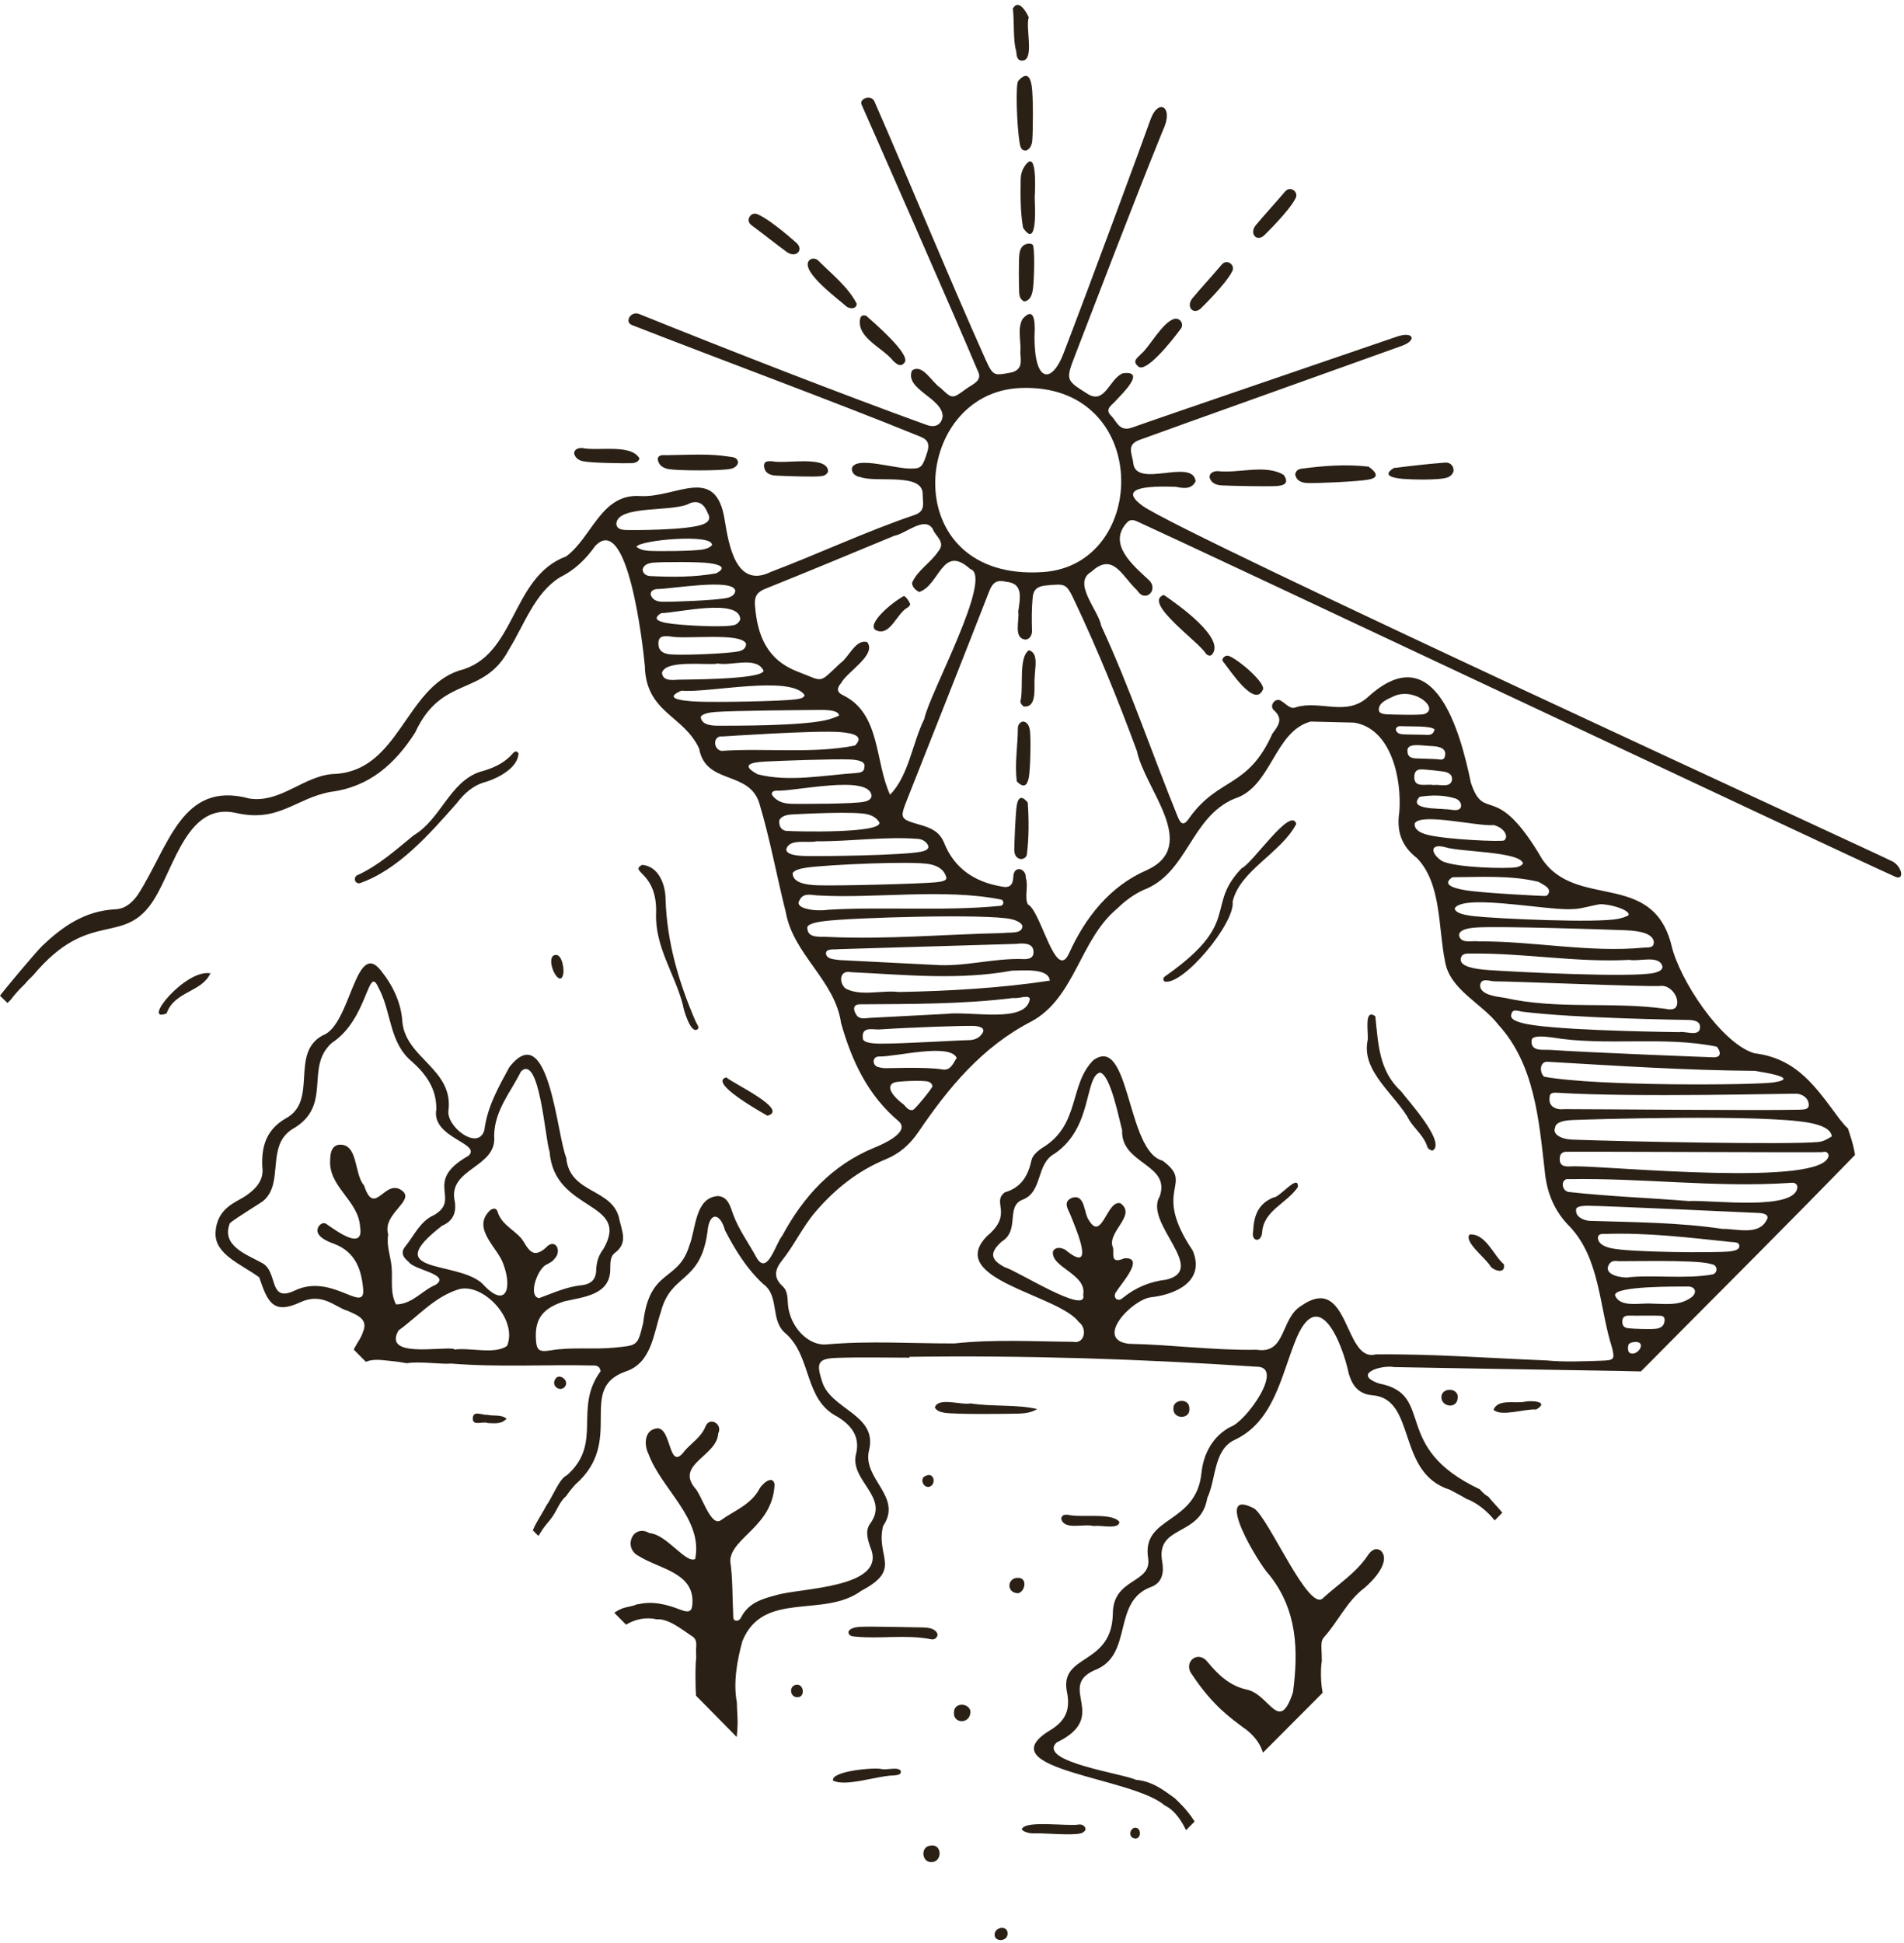 <?xml version="1.0" encoding="UTF-8" standalone="no"?><svg xmlns="http://www.w3.org/2000/svg" xmlns:xlink="http://www.w3.org/1999/xlink" fill="#2a2015" height="474.5" preserveAspectRatio="xMidYMid meet" version="1" viewBox="0.0 -1.2 465.1 474.5" width="465.1" zoomAndPan="magnify"><g id="change1_1"><path d="M248.23,11.27c-0.78-2.55-0.43-6.81-0.8-10.38c1.15-2.12,2.84-0.09,3.87,2.13c-0.85,2.46,1.4,10.22-1.4,10.56 C248.37,13.78,248.35,12.35,248.23,11.27z M334.09,378.76c-2.85,4.26-7.18,6.96-10.86,10.34c-3.46,3.85-13.26-19.45-16.88-21.85 c-10.41-5.45,1.38,13.97,3.75,16.28c6.82,8.58,7.08,18.42,5.75,28.6c-3.35,10.24-5.6,0.82-11.07-0.59 c-4.31-0.86-7.21-3.66-9.83-6.84c-2.4-2.97-6.03,0.15-3.79,3.08c5.27,7.98,9.96,10.98,12.45,12.91c1.94,1.3,3.6,3.08,4.51,5.14 c0.15,0.35,0.28,0.7,0.4,1.06c4.85-4.87,9.71-9.74,14.56-14.61c-0.36-1.91-0.44-3.89-0.39-5.65c0.02-0.77,0.09-1.51,0.21-2.24 c-0.04-0.23-0.06-0.47-0.02-0.76c-0.03-0.31-0.03-0.62-0.02-0.7c-0.1-2.19-0.21-3.36,0.53-4.19c3.48-3.85,5.6-8.8,9.85-12.03 c2.12-1.74,6.65-6.53,4.07-9.15C335.88,376.65,334.86,377.61,334.09,378.76z M463,212.97c-20.27-9.18-166.95-78.49-185.18-86.79 c-0.89-0.4-1.76-0.59-2.52,0.25c-4.79,5.15,1.32,10.34,5.16,13.88c2.84,2.43-0.68,5.94-2.66,2.7c-3.76-3.45-5.85-9.49-11.23-4.54 c-4.71,2.74,1.76,9.34,2.43,13.19c7.03,15.17,12.34,31.03,18.64,46.51c0.85,2.15,1.61,2.35,2.92,0.36 c7.22-10.02,14.23-7.08,20.27-20.56c1.47-1.93,2.71-3.59,0.35-5.7c-1.3-1.13,0.5-3.38,1.91-2.17c1.1,0.64,2.16,2.06,3.44,1.46 c5.96-1.81,12.28,2.33,17.61-2.49c16.23-14.87,22.52,8.18,25.17,20.95c3.38,10.07,5.92-1.04,17.43,18.67 c8.4,12.29,26.81,2.65,31.52,20.85c1.87,8.44,12.17,24.08,20.25,26.52c10.4,1.24,15.02,8.19,20.8,16.01 c0.85,1.04,1.49,1.86,2.1,2.35c0.15,0.53,0.32,1.07,0.51,1.62c0.56,1.64,0.97,3.24,1.22,4.85c-17.84,18.36-34.28,34.67-52.31,52.89 c-1.82-0.11-28.43-0.47-60.2-1.06c-3.25-0.61-10.39,1.69-3.79,4c14.05,2.68,2.64,15.52,24.61,25.83c0.89,0.99,1.55,1.56,2.11,1.81 c0.52,0.68,1.11,1.3,1.58,1.82c0.59,0.66,1.25,1.36,1.84,2.11c-0.63,0.63-1.25,1.26-1.87,1.89c-0.4-0.51-0.83-1-1.28-1.46 c-1.47-1.49-3.21-2.8-5.14-3.64c-0.11-0.05-0.22-0.08-0.33-0.09c-1.04-0.64-2.42-1.38-4.21-2.32c-13.17-4.14-8.04-22.24-18.93-23.07 c-3.3-0.3-4.85-2.28-5.73-5.2c-1.62-7.72-7.57-22.48-13.23-7.67c-3.41,8.68-5.3,19.4-14.71,23.79c-5.17,2.47-4.44,9.57-6.64,14.16 c-1.56,9.63-12.63,6.43-11.02,15.52c0.46,2.54,0.1,5.09-2.55,6.16c-9.96,3.52-4.25,16.76-14.02,20.42 c-9.25,4.17,3.97,11.3-9.24,17.65c-4.77,4.72,16.5,7.61,19.4,9.11c4.12,0.29,7.22,2.88,9.54,4.52c0.36,0.38,0.74,0.75,1.09,1.08 c1.44,1.39,2.64,2.92,3.71,4.57c-0.7,0.71-1.41,1.41-2.11,2.12c-0.53-1.11-1.14-2.18-1.87-3.16c-0.91-1.21-2.04-2.29-3.38-2.91 c-7.83-6.86-43.08-8.69-28.34-18.09c4.39-2.52,5.43-5.42,4.44-9.97c-1.47-8.99,11.03-6.06,11.28-18.75 c0.01-8.83,9.56-7.27,8.62-13.56c-1.63-10.42,11.76-8.09,13.03-20.84c0.48-4.67,2.77-8.97,7.1-11.24 c3.72-1.16,13.54-14.9,6.21-14.69c-28.32-1.9-56.14-2.79-84.63-2.41c0,0.07,0,0.14,0,0.21c-5.92,0-11.86-0.16-17.77,0.05 c-4.55,0.16-5.06,1.19-3.65,5.56c1.97,7.1,13.67,8.15,11.55,16.96c-1.8,7.04,8.34,11.32,3.42,18.53c-1.88,7.6,4.8,10.54-5.3,15.81 c-9.19,6.84-24.01-0.2-29.08,12.34c-1.32,4.83-2.26,10.2-1.34,14.93c0.01,1.72,0.19,3.44,0.18,5.18c-0.01,1.11-0.1,2.2-0.22,3.29 c-3.32-3.36-6.64-6.74-9.95-10.1c-0.03-0.61-0.06-1.23-0.08-1.84c-0.05-1.84-0.07-3.68,0-5.52c0.01-0.3,0.02-0.6,0.03-0.9 c0.15-0.75,0.1-1.77,0.07-2.51c-0.11-0.9,0.53-2.65-0.8-3.63c-2.25-1.43-5.87-4.51-8.81-4.24c-2.59-0.6-5.28-0.06-7.49,1.31 c-0.96-0.97-1.92-1.94-2.88-2.92c0.55-0.38,1.14-0.71,1.73-0.96c1.19-0.5,2.52-0.54,3.71-1.05c0.06-0.02,0.1-0.06,0.15-0.09 c0.09,0.01,0.17,0.03,0.26,0.03c3.6-0.86,7.08,0.07,10.34,1.34c2.45,0.95,2.87,0.17,2.92-1.97c0.1-7.18-8.28-8.07-13.09-11.13 c-3.97-1.94-1.6-8,2.6-5.61c4.14,0.27,8.86,7.49,11.14,6.33c2-9.79-8.26-17.1-11.4-25.67c-1.16-2.28-1-5.93,2.07-6.25 c3.67-0.32,2.74,10.99,6.79,5.45c1.7-1.93,4.01-3.33,5.04-5.86c1-2.62,4.31-0.65,3.14,1.64c-0.29,5.5-10.39,7.48-5.76,13.26 c1.65,1.58,3.88,9.56,6.32,8c3.27-2.37,7.31-3.76,9.43-7.59c0.55-1.23,3.33-3.73,3.77-1.22c-0.44,10.27-10.58,12.98-10.84,18.65 c0.65,4.45,0.5,8.88,0.74,13.32c0.03,0.51-0.09,1.19,0.65,1.31c0.61,0.1,1.03-0.3,1.28-0.8c1.79-3.55,5.13-4.53,8.62-5.44 c5.81-1.77,27.12-1.66,23-11.54c-0.71-2-1.38-4.13-0.12-5.89c4.97-6.67-5.37-10.6-3.35-17.37c0.86-4.16-1.41-6.76-4.57-8.74 c-8.25-4.12-6.24-14.49-12.57-20.25c-4.1-3.22-1.47-9.23-5.64-12.21c-4-3.71-6.81-8.27-9.3-13.07c-1.21-4.45-3.88-4.61-4.29,0.33 c-1.73,12.77-8.9,9.98-11.38,19.54c-1.83,5.39-2.26,12.49-8.6,14.58c-12.13,4.27,0,16.85-12.29,27.61 c-0.83,0.91-1.59,1.86-2.27,2.85c-0.84,0.7-1.44,1.69-1.96,2.63c-0.36,0.65-0.68,1.32-1.08,1.94c-0.56,0.88-1.27,1.68-1.92,2.49 c-0.67,0.84-1.25,1.74-1.8,2.66c-0.45-0.46-0.91-0.92-1.36-1.38c0.16-0.39,0.33-0.78,0.53-1.17c0.84-1.63,1.91-3.2,2.75-4.85 c1.62-2.25,3.13-6.57,5.07-7.45c8.86-7.86,1.48-16.24,8.2-25.39c-0.13-1.06-0.77-1.37-1.55-1.39c-11.65-0.29-23.3,0.47-34.95-0.48 c-2.12,0.23-7.84-0.6-10.84-0.08c-1.15-0.2-2.29-0.4-3.45-0.5c-1.81-0.16-3.77-0.56-5.56-0.16c-0.32,0.07-0.66,0.18-1,0.3 c-0.98-0.99-1.96-1.98-2.94-2.96c0.1-0.22,0.2-0.45,0.32-0.66c0.65-1.21,1.54-2.31,1.92-3.65c1.41-3.22-1.48-4.15-3.96-5.27 c-0.01,0.01-0.02,0.01-0.04,0.02c-2.92-0.98-6.06-4.44-11.24-2.04c-6.78,3.15-8.06-0.09-10.1-6.07c-4.33-3.18-10.9-5.56-10.67-10.87 c0.26-6.11,5.15-7.5,7.33-8.99c2.61-1.78,4.58-3.92,4.08-7.24c-0.19-4.93,1-8.97,5.76-11.72c8.02-4.3,0.86-15.94,9.05-20.29 c6.79-2.41,7.96-23.68,14.17-15.82c2.97,3.69,5,7.96,5.26,12.68c0.93,8.74,12.34,11.41,11.27,21.3c-0.79,4.07,7.31,10.27,8.76,4.95 c0.71-5.69,3.45-10.47,6.11-15.36c9.64-12.27,11.58,16.75,13.88,22.14c0.78,9.04,11.59,7.32,13.01,15.24 c0.67,2.91,2.04,5.63-1.13,8.02c-1.25,0.94-1.1,2.68-1.13,4.17c-0.15,6.21-6.71,6.59-11.28,7.68c-5.09,1.62-7.03,4.16-6.9,8.69 c0.09,3.11,0.54,3.79,3.61,3.27c5.18-0.88,10.38-0.15,15.56-0.67c5.65-0.57,5.68-0.31,7.05-6.02c1.55-13.53,8.52-9.86,11.27-18.88 c1.64-4.06,1.33-11.72,6.98-12.13c2.47,0.14,3.02,2.51,3.7,4.39c1.4,3.89,3.89,7.17,5.81,10.77c2.62,4.34,4.66-3.72,6.2-5.43 c5.15-9.58,12.12-17.24,22.41-21.5c2.14-0.87,8.79-3.73,6.16-6.4c-7.57-6.31-11.54-14.72-14.18-24.05 c-1.5-10.53-11.62-16.65-13.51-27.09c-2.21-8.82-3.82-17.79-6.43-26.5c-2.43-8.28-13.14-4.51-14.73-13.46 c-3.76-8.22-13.03-8.71-13.27-20.22c-0.5-5.3-4.18-37.66-12.12-29.3c-2.31,3.25-5.03,5.91-8.64,7.68 c-6.14,3.82-8.69,11.56-12.37,17.5c-6.22,11.89-16.43,6.18-22.97,20.39c-4.91,7.64-11.12,13.28-20.64,14.5 c-8.63,1.57-12.65,7.59-23.26,5.12c-11.66-2.53-14.84,13-19.84,21.08c-7.41,11.92-15.64,1.95-29.58,18.61 c-0.88,0.83-1.54,1.5-1.98,2.08c-0.81,0.76-1.57,1.56-2.29,2.39c-0.43,0.5-0.86,1.02-1.26,1.56c-0.25,0.24-0.5,0.49-0.74,0.73 c-0.61-0.59-1.21-1.19-1.83-1.77c0.63-0.97,8.96-10.91,10.35-12.22c4.93-4.67,10.34-8.52,17.84-8.9c2.37-0.12,4-1.51,5.42-3.45 c7.69-11.88,10.69-28.09,27.28-23.61c7.82,1.24,13.56-5.88,21.1-6.01c15.51-1,17.03-20.89,30.14-25.23 c14.07-3.46,12.55-22.85,26.18-27.9c6.4-4.74,8.52-15.46,18.18-14.73c8.77,0.43,18.4-7.79,20.52,5.77 c1.01,6.16,2.76,16.94,11.27,12.76c11.79-4.47,23.22-9.87,35.17-13.93c2.75-0.94,1.93-3.04,1.94-5.04 c0.11-5.41-11.42-2.74-15.19-4.2c-1.15-0.13-2.21-0.91-2.11-2.15c0.93-3.18,11.05,0.37,14.88,0.06c2.12,0,2.49-0.69,3.54-4.02 c0.95-2.99-0.91-3.44-2.85-4.23c-19.07-7.77-48.12-18.53-69.31-26.8c-1.88-0.73-0.28-3.53,1.82-2.68 c21.52,8.71,50.6,20.01,70.15,27.07c2.19,0.79,3.65-0.05,3.95-2.06c0-4.54-9.33-6.57-7.5-11.21c2.6-1.84,4.88,2.96,6.95,4.21 c2.9,2.76,2.89,2.76,6.25,0.29c1.58-1.18,4.21-1.99,2.86-4.45c-4.77-11.48-28.26-64.8-28.33-64.93c-0.77-1.5,2.3-2.68,3.11-0.84 c8.32,19.03,18.65,44.11,27.15,63.06c1.82,4.04,2.13,3.87,5.79,3.23c3.36-0.58,2.83-2.75,2.69-4.98c0.25-2.73-0.81-5.7,0.55-8.2 c3.39-3.74,3,2.27,2.9,4.51c0.05,11.57,4.37,10.99,7.04,4.08c6.09-15.8,20.12-53.84,21.27-57.19c1.88-5.46,5.89-3.3,3.04,2.6 c-7.74,19.1-14.94,38.11-21.42,54.87c-2.39,6.18-2.21,6.12,3.15,9.5c4.18,2.55,5.25-3.83,8.52-5.09c5.92-0.77-0.34,5.16-1.83,6.8 c-0.91,1.04-2.71,1.93-1.02,3.6c1.43,1.41,1.98,4.02,5.21,2.82c3.89-1.44,63.18-21.68,64.38-22.11c4.21-1.51,5.28,0.78,1.4,2.19 c-4.75,1.73-58.35,20.85-64.09,22.97c-3.26,1.2-1.8,3.39-1.53,5.5c0.46,6.66,14.53-1.22,15.25,4.6c-0.98,2.02-2.91,1.75-4.82,1.36 c-11.41-0.44-12.39,1.55-8.14,4.64c9.61,6.97,181.23,85.73,183.38,86.96C464.8,210.79,465.1,213.89,463,212.97z M96.74,317.41 c3.99-0.04,6.35-3.42,9.69-4.8c3.79-2.54-5.39-3.62-6.56-5.56c-1.29-1.03-2.14-2.22-0.89-3.76c2.2-2.71,3.63-6.21,7.06-7.71 c6.79-3.97-2.86-8.09,8.37-14.46c3.44-3.07-9.09-4.33-7.83-11.34c0.1-5.02-2.54-8.59-5.8-11.55c-5.88-4.75-5.04-12.29-8.42-18.36 c-2.49-5.55-2.49,7.9-11.27,13.64c-6.86,6.04,0.45,15.43-9.78,21.15c-6.37,4.14-1.86,13.06-6.96,17.43 c-0.67,0.57-6.69,4.18-8.19,5.46c-2.19,5.49,3.94,7.59,7.68,9.65c4.29,2,1.49,10.01,8.22,6.8c8.76-4.18,16.66,5.34,16.69,0.14 c-0.36-5.09-1.84-9.52-7.14-11.53c-1.7-0.58-5.19-2.08-3.73-4.32c0.46-0.6,1.27-1.03,1.92-0.47c2.25,1.53,9.18,6.75,8.16,0.59 c-0.42-6.48-7.87-9.77-7.3-16.44c0.03-1.55,0.34-3.21,2.04-3.55c4.89-0.49,3.7,7.11,6.24,9.95c2.62,8.09,5.09-2.24,9.47,1.4 c2.75,2.51-5.09,5.58-3.58,10.56c-0.48,2.76,0.58,5.25,0.82,7.82C95.96,311.23,95.2,314.46,96.74,317.41z M111.97,313.74 c-5.91,1.88-9.84,6.58-14.63,10.04c-3.82,6.75,10.16,3.92,13.59,4.49c0,0.06,0,0.12,0,0.18c3.91-0.58,9.85,1.29,12.95-0.92 C126.54,320.89,117.8,311.96,111.97,313.74z M131.67,315.88c3.47-1.26,6.83-2.84,10.6-3.17c2.15-0.33,3.3-1.4,3.37-3.66 c0.06-1.86,0.5-3.54,1.74-5.15c6.89-11.88-12.01-8.88-13.12-23.77c-1.08-2.87-2.44-24.12-7.01-19.6c-2.51,5.07-6.46,9.48-6.54,15.68 c0.82,7.93-11.48,7.85-9.61,16.1c0.41,2.59-0.39,4.74-3.09,5.87c-15.47,11.95,3.34,8.43,9.74,14.07c5.7,6.35,7.5,1.52,5.22-4.65 c-1.3-3.96-7.55-8.49-3.61-12.8c0.67-0.85,1.85-1.16,2.18-0.04c1.06,3.54,4.83,4.67,6.43,7.43c1.61,2.78,2.78,3.58,5.32,1.42 c2.27-2.63,4.17,0.69,2.1,2.73c-0.39,0.57-1.14,0.94-1.79,1.29C131.38,308.46,128.84,315.38,131.67,315.88z M184.42,146.66 c0.57,7.33,2.9,13.31,10.46,16.2c6.56,2.51,4.93,3,10.39-2.07c2.09-1.4,3.74-6.02,6.59-5.13c2.3,3.13-4.92,7.19-6.39,9.97 c-1.02,1.19-1.22,2.22,0.53,3.02c9.14,4.49,7.68,16.18,11.42,24.28c4.62-4.79,5.4-12.54,8.36-18.51 c1.09-5.89,17.08-34.9,11.22-36.64c-6.86-6.19-7.37,3.85-12.43,5.61c-0.03-0.01-0.05-0.01-0.06-0.01c-0.82-0.42-1.62-1.11-1.7-2.09 c0-0.04-0.01-0.09-0.01-0.13c1.2-2.96,4.64-4.98,6.4-7.69c1.93-2.3-0.71-3.65-1.31-5.4c-1.97-3.37-6.64,1.13-9.42,1.59 c-10.46,4.32-20.89,8.7-31.4,12.9C184.96,143.38,184.25,144.45,184.42,146.66z M171.85,126.82c1.29-0.55,1.83-1.41,1.01-2.75 c-0.76-1.92-2.05-3.17-4.28-2.38c-3.88,2.34-17.84,0.29-18.03,5.09c0.1,1.13,1.05,1.41,2.21,1.47 C153.92,128.31,168.21,128.37,171.85,126.82z M155.47,132.36c0.78,0.65,1.82,0.9,2.97,0.98c1.96,0.14,11.18,0.11,13.48-0.37 c0.76-0.16,1.44-0.45,1.98-0.95C174.63,129.02,156.05,130.71,155.47,132.36z M158.87,139.51c5.37,0.26,10.74,0.29,16.06-0.67 c2.74-1.42,0.94-2.13-1.68-2.49c-2.53-0.35-11.3-0.31-13.58-0.13c-1.34,0.11-2.4,0.52-2.69,1.64 C157.02,138.93,157.88,139.47,158.87,139.51z M161.72,145.78c2.17,0.08,13.12-0.33,15.81-0.92c1.18-0.26,2-0.78,2.08-1.77 c-0.45-3.17-16-0.35-19.2-0.41c-0.79,0.1-1.47,0.42-1.48,1.3C159.31,145.3,160.39,145.73,161.72,145.78z M162.95,150.99 c3.31,0.59,14.83,1.21,16.67,0.39c0.54-0.24,0.96-0.64,1.21-1.29c-0.12-5.31-15.44-1.56-19.31-1.53 C159.37,149.88,160.62,150.58,162.95,150.99z M163.39,158.59c2.52,0.36,14.67-0.12,17.16-0.73c1.02-0.25,1.68-0.77,1.7-1.83 c-1.24-2.87-14.91-0.96-18.66-1.8c-1.31-0.04-2.71-0.29-2.76,1.69C160.79,157.68,161.88,158.37,163.39,158.59z M165.71,164.82 c0.24-0.06,20.61,0.07,20.8-2.2c-1.73-3.64-7.95-1.06-11.33-1.78c0,0.03,0,0.05,0,0.08c-3,0.36-12.57-0.98-13.47,2.19 C161.86,165.21,164.17,164.9,165.71,164.82z M194.42,169.62c1.24-0.16,2.06-0.47,2.12-1.05c-3.37-4.96-23.62-0.43-30.08-1.07 c-4.29,1.83-0.6,2.48,4.17,2.68C174.99,170.37,190.7,170.1,194.42,169.62z M175.52,176.06c2.8-0.02,21.16,0.15,27.06-1.57 c0.82-0.24,1.62-0.54,2.38-0.91c-0.11-1.1-2.04-1.4-4.55-1.38c-4.19,0.04-21.43,0.17-25.72,0.51c-1.68,0.13-2.97,0.45-3.51,1.12 C171.25,175.64,173.18,176.07,175.52,176.06z M176.24,182.21c10.69-0.73,22.11,0.75,32.59-1.3c2.22-2.13,0.1-3-3.56-3.29 c-6.11-0.48-28.46,1.06-28.76,1.06C174.14,178.37,174.12,181.81,176.24,182.21z M209.22,187.61c0.89-0.13,1.91-0.16,1.93-1.45 c0.32-1.28-1.24-1.74-3.44-1.85c-3.68-0.18-17.03,0.31-20.73,0.5s-6.08,0.86-1.93,3.1C192.61,189.9,201.36,188.13,209.22,187.61z M193.62,195.14c2.66,0.01,14.88,0.07,17.57-0.53c0.95-0.21,1.6-0.62,1.71-1.37c-0.26-5.45-19-1.02-23.36-1.32 c-0.46,0.05-1.21,0.27-0.96,1.02C189.76,194.67,191.59,195.13,193.62,195.14z M214.8,199.69c-0.61-1.08-1.66-1.69-2.95-2 c-3.06-0.75-15.5-0.11-18.23,0.03c-1.57,0.08-2.83,0.45-3.26,1.47c-0.09,1.17,0.26,2.27,1.57,2.55 C194.53,201.94,215.53,202.39,214.8,199.69z M196.54,207.88c4.02,0.12,24.14-0.15,28.48-1.05c1.48-0.31,2.18-0.87,1.5-1.87 c-0.51-0.75-1.38-1.19-2.29-1.26c-8.1-0.62-16.56,0.65-24.75,0.59c-2.24,0.52-6.73-0.79-7.42,2.01 C192.15,207.43,194.08,207.81,196.54,207.88z M199.79,215.04c4.92,0.16,24.26-0.34,28.68-0.72c1.66-0.14,2.76-0.46,2.72-1.08 c-0.46-1.97-2.01-2.93-4.04-3.35c-4.19-0.86-25.02,0.13-29.96,0.81c-1.82,0.25-3.16,0.67-3.57,1.36 C193.62,214.25,196.33,214.93,199.79,215.04z M202.15,221.03c13.06-0.83,28.64,0.4,42.25-0.98c0.88-0.09,0.94-1.37,0.07-1.54 c-13.85-2.76-30.85-0.2-44.34-0.98c-1.66,0.02-3.92-0.95-4.88,1.27C194.04,220.78,199.29,221.46,202.15,221.03z M202.3,227.65 c14.3,0.67,28.56-0.65,42.84-0.95c1.45-0.27,4.67,0.36,4.61-1.77c-0.34-0.79-1.35-1.3-2.78-1.63c-5.87-1.35-38.76-0.38-45.63,0.49 c-2.69,0.34-4.4,0.9-4.12,1.81C197.36,228.11,200.49,227.5,202.3,227.65z M228.35,234.48c7.28,0.53,14.39-1.7,21.65-1.42 c1.07,0.04,2.41-0.11,2.46-1.59c0.11-2.42-2.51-2.32-4.25-2.12c-14.45,0.43-28.9,0.86-43.35,1.29c-1,0.17-3.3-0.31-3.08,1.25 c0.41,1.33,2.14,1.18,3.26,1.41C212.81,233.71,220.58,234.09,228.35,234.48z M206.49,240.21c3.74,2.07,8.87,0.37,13.09,0.89 c12.23-0.23,25-0.96,36.86-2.77c-0.25-3.19-6.75-2.43-9.25-2.44c-13.09,2.39-26.15,0.99-39.3,0.37 C205.14,235.66,204.81,238.64,206.49,240.21z M212.39,247.43c6.84-0.36,13.67-0.72,18.72-0.98c6.15-0.75,19.56,2.42,20.45-3.65 c-0.21-1.13-2.61-0.02-4.02-0.24c-12.45,1.55-25.09,1.46-37.66,1.55c-1.81,0.16-1.31,1.73-0.58,2.73 C210.1,247.85,211.31,247.49,212.39,247.43z M215.19,253.72c5.56,0.01,19.61-0.86,20.95-0.84c1.25,0.01,2.42-0.17,3.34-1.08 c1.49-1.58,0.48-2.17-1.13-2.38c-1.61-0.21-17.22,0.39-23.48,0.83c-1.59,0.11-4.41-0.85-4.11,2.06 C210.68,253.36,212.53,253.71,215.19,253.72z M230.29,260.03c1.91,0.32,2.6-1.59,3.4-2.83c-1.65-3.72-14.95-0.22-19.01-0.34 c-1.67,0.03-1.63,2.12-0.23,2.57c0.48,0.13,0.98,0.21,1.48,0.27C216.52,259.78,226.08,259.31,230.29,260.03z M220.76,268.6 c0.62,0.61,1.11,1.5,2.19,1.33c0.53-0.09,4.8-5.31,4.84-5.85c-0.15-0.59-0.52-0.91-1.01-1.07c-1.22-0.41-7.37-0.12-8.19,0.15 C216.42,263.88,217.46,266.12,220.76,268.6z M274.66,306.14c5.22-0.31-0.86,6.27-1.98,8.17c-1.03,1.28,0.28,2.74,1.62,1.49 c3.11-2.52,6.61-3.98,10.62-4.44c10.28-2.5-5.61-13.87-1.62-20.36c2.73-7.97-9.55-7.77-9.19-16.14c-0.8-2.95-2.84-13.51-5.42-14.09 c-3.82,1.14-1.74,13.37-10.97,19.75c-4.83,2.58-2.85,9.42-8,11.34c-4.1,1.7-0.51,7.49-5.06,10.22c-2.98,2.72-2.78,4.4,0.88,6.3 c2.5,0.56,20.28,11.88,19.06,6.69c0.95-5.13-8.02-6.68-7.38-10.64c0.68-1.16,1.93-0.9,2.97-0.4c7.55,6.32,2.79-4.71,1.48-8.01 c-0.53-1.56-2.38-3.73,0.34-4.69c3.15-0.84,2.68,3.9,4.06,5.65c3.13,5.07,4.34-5.2,7.63-4.27c4.13,2.98-3.51,7.02-1.82,10.85 C272.19,305.02,271.08,307.69,274.66,306.14z M399.6,326.56c-0.71,0.15-1.81-0.03-1.91,1.21c-0.05,0.64-0.01,1.62,0.93,1.64 C400.27,329.64,402.11,326.67,399.6,326.56z M406.62,321.09c-0.05-0.63-0.41-0.85-0.91-0.9c-0.71-0.08-6.63,0-7.64-0.04 c-1.01-0.04-1.8,0.19-1.78,1.52c0.01,1.06,0.59,1.44,1.38,1.55c1.1,0.16,6.04,0.34,7.16,0.09 C405.89,323.08,406.67,322.47,406.62,321.09z M412.04,313.04c-2.48,0.02-17.67-0.15-17.53,2.12c1.18,3.2,6.36,1.79,9.09,2.06 c3.11,0.03,6.31,0.58,9.15-1.26C414.77,314.81,414.34,312.89,412.04,313.04z M418.34,307.64c-0.36-0.09-0.65-0.16-0.81-0.2 c-3.62-0.99-21.61-0.51-22.24-0.6c-1-0.14-1.96-0.09-2.46,1.24c-0.57,1.51,1.33,2.64,4.49,2.77c5.81-0.77,14.49,0.44,20.96-0.76 C419.6,309.84,419.65,307.96,418.34,307.64z M424.86,303.37c0.17-1.26-1.16-1.12-1.92-1.2c-10.29-1.07-20.57-2.34-30.93-1.97 c-0.63,0-1.61-0.13-1.68,0.94c0.04,1.35,1.34,2.11,3.21,2.54c4.5,1.02,25.04,1.17,28.9,0.8 C423.79,304.34,424.7,304.02,424.86,303.37z M429.72,295.08c-0.41-0.02-38.24-1.77-41.8-1.77c-1.83,0-3.07,0.26-2.92,1.08 c-0.11,1.56,1.53,2.37,3.1,2.6c10.91,0.35,21.86,0.37,32.7,1.98c3.5-0.06,8.71,1.66,10.7-2.08 C432.36,295.55,430.95,295.15,429.72,295.08z M439.04,288.56c-0.35-1.17-1.46-0.83-2.33-0.8c-17.82,1.13-35.58-1.26-53.36-0.95 c-2.12-0.38-2.09,2.8-0.18,3.13c9.76,1.1,19.61,1.43,29.4,2.23C417.54,291.8,439.24,294.79,439.04,288.56z M446.69,280.96 c-0.26-0.9-0.89-0.92-1.56-0.75c-0.42,0.11-61.93-0.17-62.72-0.08s-1.4,0.51-1.41,1.77c-0.02,2.42,2.42,1.68,3.92,1.78 C393.16,283.62,446.22,288.89,446.69,280.96z M441.84,273.02c-11.63-2.1-53.19-0.83-57.68-0.65c-2.41,0.1-4.19,0.59-4.3,1.93 c-0.62,1.33,1.07,2.74,4.26,2.86c12.17,0.46,52.94,1.29,60.09,0.57c1.22-0.12,2.29-0.75,3.26-1.37 C447.26,274.65,445.13,273.62,441.84,273.02z M380.61,265.72c-0.84-0.01-2.06-0.23-2.08,1.12c-0.35,2.23,1.54,3.12,3.64,2.87 c9.1,0,47.38,0.38,57.39,0.14c0.88-0.08,2.14,0.08,2.28-1.04c0.01-1.71-1.31-2.64-2.8-2.86 C438.3,265.84,399.36,266.91,380.61,265.72z M378.16,258.15c-2.04-0.22-2.21,2.5-0.97,3.64c12.87,2.39,51.69,2.07,56.09,1.39 c3.52-0.55,4.04-1.45-4.6-2.82C411.81,260.24,394.98,259.13,378.16,258.15z M419.36,254.46c-12.83-2.68-27.03-0.04-40.3-2.27 c-1.73-0.19-4.83-0.63-4.94,0.75c-0.23,2.82,2.8,2.18,4.65,2.31c9.07,0.63,39.27,1.81,40.01,1.81 C420.69,256.97,420.17,255.4,419.36,254.46z M411.68,247.91c-0.15,0-26.78-0.35-39.89-2.01c-0.89-0.12-2.44-0.86-2.63,0.78 c-0.36,1.24,1.91,2.03,5.56,2.54c10.27,1.44,35.42,1.67,35.42,1.69c1.02-0.22,2.76,0.36,3.93,0.18c0.67-0.1,1.16-0.44,1.21-1.32 C415.38,247.97,413.31,247.93,411.68,247.91z M405.6,239.62c-2.23,0.29-36.72-1.15-40.41-1.12c-1.34,0.01-3.41-1.04-3.63,1 c0,2.31,4,2.74,5.98,3.02c12.95,2.94,26.18,0.87,39.23,2.68c1.08,0.2,2.86,0.53,2.94-1.48C409.77,241.6,407.65,239.35,405.6,239.62z M398.02,233.25c-12.96,0.7-25.78-1.71-38.76-1.54c-1.06-0.04-2.41-0.04-2.44,1.5c0,1.57,2.93,2.26,6.74,2.53 c6.35,0.45,34.94,1.91,40.43,0.71c1.38-0.3,2.19-0.81,2.1-1.61C405.32,231.97,400.34,233.73,398.02,233.25z M397.1,226.02 c-5.91-0.24-29.85-1-36.01-0.7c-2.74,0.13-4.65,0.65-4.68,1.9c0.38,2.23,3.18,1.26,4.76,1.52c13.52-0.09,26.91,2.8,40.45,1.52 c1.02-0.07,2.47,0.17,2.36-1.49C403.63,226.84,400.76,226.17,397.1,226.02z M361.09,219.19c-2.96,0.03-5.15,0.42-5.74,1.49 c0.1,1.07,2.07,1.62,4.87,1.92c5.78,0.61,30.02,1.72,35.16,0.61c0.86-0.19,1.65-0.44,2.34-0.79c0.88-0.84-2.64-2.51-6.53-2.77 c-0.96-0.06-5.38,1.28-6.83,1.19C380.43,221.24,368.42,219.12,361.09,219.19z M375.84,214.2c-6.76-1.66-14.09-1.17-21.06-1.13 c-2.46,1.66-0.23,2.6,3.17,3.17c4.29,0.71,18.62,1.41,19.33,1.41c0.5,0,0.9-0.19,1.08-0.86C378.68,215.53,376.9,214.88,375.84,214.2 z M353.15,205.76c-4.04-1.11-3.67,1.56-0.91,3.34c3.18,1.66,16.04,1.94,18.18,1.53c0.71-0.14,1.28-0.41,1.62-0.92 C371.41,206.78,356.67,206.9,353.15,205.76z M345.58,199.92c-0.16,1.45,1.18,2.3,3.23,2.81c4.66,1.15,18.05,1.72,18.59,1.35 c1.22-0.85,0.13-3.09-2.52-3.75C361.04,200.72,347.06,197.24,345.58,199.92z M355.54,193.85c-2.85-0.91-5.81-0.88-8.75-0.43 c-3.03,3.21,4.82,2.78,6.35,3.05c1.23-0.07,3.02,0.75,3.7-0.45C357.17,195.01,356.36,194.12,355.54,193.85z M353.02,187.33 c-0.32-0.09-4.95-0.65-6-0.6c-0.86,0.05-1.5,0.43-1.55,1.77c-0.1,2.98,3.06,1.65,4.63,2.06c1.63-0.26,4.13,0.81,4.59-1.24 C354.82,188.07,353.99,187.6,353.02,187.33z M349.17,181c-1.9-0.08-5.27-0.77-5.36,1.01c-0.07,1.57,0.77,1.93,1.88,2.02 c1.1,0.08,4.99,0.12,5.82,0.26c0.76,0.13,1.41,0.06,1.52-1.17C353.22,181.19,350.74,181.06,349.17,181z M342.15,176.16 c-0.56-0.01-1.09,0.19-1.19,0.8c0.15,0.87,0.83,1.13,1.68,1.2c1.08,0.08,5.02,0.08,5.88,0.14s1.63-0.12,1.91-1.33 C349.57,175.99,344.12,176.31,342.15,176.16z M336.84,172.42c0.19,0.63,1.05,0.83,2.09,0.87c1.37,0.05,8.07,0.26,9.03-0.09 c3.65-1.32-2.06-6.33-7.1-4.51C339.18,169.51,336.53,170.32,336.84,172.42z M279.24,216.21c-2.39,1.13-4.45,2.65-6.32,4.5 c-9.19,7.6-10.25,21.76-20.98,27.59c-12.01,6.19-20.2,16.11-27.56,26.94c-2.05,3.02-4.56,5.3-7.95,6.69 c-6.84,2.81-12.42,7.25-17.23,12.86c-3.17,3.71-5.17,8.15-8.19,11.91c-1.76,2.2-2.11,4.2,0.15,6.26c1.37,1.26,1.16,2.98,1.33,4.65 c0.55,5.36,4.97,9.97,9.41,9.57c10.4-0.93,20.81-0.21,31.23-0.24c9.65-1.04,19.29-0.48,28.95-0.4c2.89,0.63,3.62-3.24,1.43-4.85 c-5.04-6.72-32.78-10.43-22.37-21c6.48-5.44,1.01-8.17,4.3-10.65c4.08-1.19,5.7-4.08,6.55-7.93c0.24-1.1,1.49-2.17,2.53-2.89 c9.45-5.58,6.55-15.55,12.6-21.49c8.93-6.36,8.07,22.32,16.85,24.56c8.15,5.95-2.94,6.6,7.38,21.97c3.09,7.39-3.98,10.71-10.18,11.4 c-4.67,0.53-14.05,10.41-5.34,11.37c10.4,0.21,20.74,1.64,31.16,1.45c7.18,1.16,5.78-7.53,10.75-10.65 c11.95-8.45,10.43,13.82,18.29,11.79c13.85-0.17,27.84,0.93,41.73,1.47c4.42,0.42,8.92,0.22,13.37,0.07 c3.22-0.11,3.33-0.32,2.66-3.15c-3.16-9.88-2.88-21.66-10.3-29.57c-3.67-3.61-5.62-8.17-6.12-13.39 c-1.45-12.54-2.44-26.21-11.39-35.99c-4.04-5.24-11.87-8.51-13-15.47c-1.69-8.22-0.83-18.96-6.85-25.2 c-3.8-2.93-5.03-6.59-4.31-11.26c0.63-7.92-1.89-20.36-11.05-21.83c-3.53-0.08-7.06-0.16-10.59-0.26 c-8.97,2.39-9.53,16.01-18.62,18.83C290.75,198.41,290.16,212.15,279.24,216.21z M262.61,145.83c-2.17-4.6-2.2-4.48-7.15-4.02 c-2.09,0.19-3.06,1.06-3.21,2.99c-0.26,2.76-0.24,5.57-0.15,8.31c-0.11,0.92-0.55,1.85-1.66,1.92c-2.98-0.42-1.34-4.72-1.71-6.81 c0.42-3.21,1.38-6.95-2.93-7.31c-2.26-0.58-3.3,0.13-4.14,2.27c-6.6,16.91-13.3,33.78-19.97,50.66c-1.94,4.91-1.95,4.98,3.04,6.42 c2.58,0.74,4.76,1.6,5.9,4.43c2.49,6.19,7.34,9.47,13.86,10.62c2.25,0.51,2.95-0.35,3.05-2.45c0.1-2.72,3.13-2.06,3.04,0.34 c0.7,2.11-0.4,4.63,0.5,6.49c3.23,1.61,6.81,19.27,10.09,11.9c3.93-8.67,9.96-16.35,18.91-20.23c13.15-5.96-0.46-19.81-2.35-29.09 C273.18,169.92,268.23,157.73,262.61,145.83z M249.3,93.57c-26.94,1.06-30.48,47.41,5.5,44.96 C280.86,136.76,281.36,92.31,249.3,93.57z M111.5,195.08c2.04-2.67,4.21-4.56,7.38-5.36c3.07-0.99,7.68-3.49,7.78-6.91 c-0.68-1.04-1.32-0.04-1.73,0.39c-2.12,2.27-4.89,3.38-7.74,4.14c-7.38,2.52-9.48,11.52-16.13,15.49c-4.3,3.5-8.42,7.24-13.52,9.63 c-1.26,0.33-1.11,2.21,0.31,2.08C97.3,211.27,104.93,202.5,111.5,195.08z M166.8,244.21c0.16,1.24,1.91,7.09,3.5,6.05 c0.73-0.42-0.09-1.32-0.36-1.93c-4.15-9.59-7.06-19.48-7.36-30.01c-0.06-3.55-1.72-7.96-5.75-8.27c-3.28,1.85,3.85,1.67,3.43,11.98 C160.02,230.16,164.83,236.66,166.8,244.21z M177.43,261.95c-4.51,1.21,8.48,8.49,10.04,9.37 C192.92,269.85,178.86,263.35,177.43,261.95z M51.44,236.44c-0.01,0.03-0.03,0.06-0.05,0.1c0.06,0.01,0.12,0.01,0.18,0.03 L51.44,236.44z M40.71,246.32c1.82-5.38,8.59-5.15,10.68-9.78C45.32,235.41,34.34,248.88,40.71,246.32z M137.64,236.38 c0.13-1.51-0.58-5.3-2.55-4.11C133.39,233.97,137.03,240.74,137.64,236.38z M51.57,236.56c-0.04-0.04-0.08-0.08-0.12-0.12 C51.44,236.44,51.57,236.56,51.57,236.56z M284.44,238.53c4.43,1.18,17.35-14.29,16.66-19.51c1.78-7.62,11.84-11.85,15.55-18.97 c-1.29-4.47-10.72,9.71-13.35,10.83c-8.97,9.38,0.07,13.02-18.14,26C284.62,237.26,283.72,237.71,284.44,238.53z M344.38,272.62 c1.43,2.13,3.54,3.78,4.31,6.39c0.11,0.38,0.85,0.85,1.27,0.81c3.36-1.93-6.03-12.21-7.73-14.49c-5.44-5.01-5.54-11.57-6.28-18.32 c-2.77-1.94-1.69,3.67-1.84,5.76C332.35,260.56,341.07,266.22,344.38,272.62z M311.13,291.27c-3.9,1.56-4.86,4.61-5.03,8.39 c-0.44,2.35,1.83,2.75,2.19,0.37c0.24-5.55,5.95-7.17,8.74-11.28C317.28,285.26,312.59,291.33,311.13,291.27z M367.35,307.58 c-2.4-1.89-4.37-7.54-8.34-7.25c-1.54,1.75,4.09,5.91,5.07,7.77C364.88,309.16,367.86,310.14,367.35,307.58z M229.03,398 c-0.4-1.31-1.9-1.67-3.71-1.69c-2.45-0.03-12.25-0.27-14.9-0.16c-1.53,0.06-2.77,0.35-3.16,1.19c-0.06,1.03,0.87,1.13,1.51,1.2 c6.22,0.65,12.52-0.57,18.73,0.67C228.23,399.36,228.98,398.87,229.03,398z M253.37,342.97c-5.05-1.18-10.95-0.54-16.3-1.38 c-2.27,0.47-7.91-1.6-8.7,0.98c0.34,0.75,1.2,1.12,2.31,1.3c2.92,0.45,15.47,0.28,18.26,0.21 C250.54,344.03,252.06,343.77,253.37,342.97z M215.4,430.91c-1.72-0.48-12.44,0.47-11.91,2.8c3.08,1.63,10.91-1.23,14.92-1.25 c0.66-0.1,1.77-0.1,1.65-1.03C219.54,430.24,216.74,431.18,215.4,430.91z M263.7,444.43c-2.66,0.58-13.78-1.2-14.1,1.29 c0.99,0.84,2.35,0.94,3.77,0.88c1.4-0.06,9.01,0.6,10.79-0.04c0.42-0.15,0.76-0.41,1-0.81C265.23,444.83,264.38,444.43,263.7,444.43 z M267.2,371.55c1.35-0.35,6.29,0.99,6.22-1.05c-1.89-2.32-9.34-0.92-12.58-1.71c-0.78-0.05-1.47,0.02-1.61,0.96 C259.93,372.67,264.75,370.87,267.2,371.55z M248.58,384.2c-2.56,0-2.82,3.72,0.13,3.76C250.41,387.59,251.12,384.1,248.58,384.2z M233.03,417.06c-0.26,2.82,3.99,2.98,4.03-0.2C236.83,414.74,233.04,414.46,233.03,417.06z M290.53,342.8 c0.03-2.62-4.04-2.27-3.9,0.06C286.57,345.58,290.86,345.53,290.53,342.8z M227.41,449.6c-2.64,0.07-2.37,4.27,0.28,4.03 C230.25,453.44,230.1,449.16,227.41,449.6z M226.92,361.98c1.84-0.42,1.34-3.63-0.65-2.74 C224.59,359.61,225.33,362.21,226.92,361.98z M194.86,410.31c-2.22-0.16-2.09,3.18,0,3.03 C196.59,413.38,196.44,410.42,194.86,410.31z M242.96,471.24c-0.15,1.98,3.16,1.88,3.17-0.12 C246.21,468.97,243.05,469.44,242.96,471.24z M277.73,445.31c-1.61-0.57-2.45,2.33-0.47,2.55 C278.7,447.98,278.83,445.76,277.73,445.31z M294.55,158.44c0.35,0.36,0.94,0.75,1.46,0.3c3.63-3.96-8.58-12.49-11.72-14.62 C278.95,145.91,293.04,155.69,294.55,158.44z M298.71,160.32c1.62,1.93,7.92,11.85,9.85,6.74c0.11-2.05-6.83-7.76-8.61-8.1 C299.07,158.88,298.34,159.8,298.71,160.32z M178.54,113.3c0.89-0.21,1.54-0.66,1.74-1.51c-0.07-1.16-1.06-1.34-1.99-1.43 c-5.1-0.81-9.66-0.45-15.34-0.38c-0.94,0.01-2.05-0.21-2.29,0.88c0.17,1.63,1.31,2.28,2.8,2.54 C165.76,113.78,176.28,113.84,178.54,113.3z M200.67,115.1c0.78-0.11,1.38-0.45,1.61-1.19c-0.13-3.98-10.55-1.72-13.59-2.44 c-0.83-0.01-2.03-0.23-2.07,1.11c0.16,1.79,1.41,2.3,2.95,2.39C191.28,115.06,198.87,115.36,200.67,115.1z M142.38,111.45 c2.18,0.47,10.27,0.53,11.74,0.49c1.02-0.03,1.84-0.29,2.09-1.17c-2.13-3.64-10.07-1.71-13.96-2.53c-0.93-0.05-1.98,0.22-2.01,1.36 C140.57,110.7,141.36,111.23,142.38,111.45z M317.81,113.3c-0.68,0.11-1.38,0.56-1.42,1.46c0.33,1.48,1.5,1.94,2.97,2.02 c2.09,0.1,12.39-0.35,14.96-0.84c1.93-0.36,2.69-1.23-0.02-3.16C328.87,112.15,323.24,112.56,317.81,113.3z M297.4,113.87 c-0.94,0.02-1.96,0.41-1.94,1.52c0.41,1.47,1.65,1.91,3.15,1.98c2.09,0.1,10.99,0.31,13.32,0.14c1.86-0.14,2.99-0.76,1.67-2.69 C309.16,112.1,302.57,114.49,297.4,113.87z M342.93,115.79c1.71,0.14,8.99,0.37,10.81-0.43c0.61-0.27,1.08-0.71,1.32-1.45 c0.14-1.35-0.88-2.2-1.99-2.12c-4.21,0.31-8.41,0.81-12.6,1.33C337.54,114.93,340.13,115.57,342.93,115.79z M248.71,18.59 c-0.63,0.79-0.37,10.75,0.37,15.19c0.16,0.93,0.44,1.94,1.63,1.78c0.98-0.45,1.35-1.37,1.45-2.46c0.17-1.82,0.27-10.74-0.14-13.32 C251.67,17.51,250.78,16.25,248.71,18.59z M250.15,39.64c-0.53,0.85-0.8,1.85-0.82,2.85c-0.06,3.98-0.11,7.98,0.58,11.93 c3.62,5.46,2.87-5.3,2.85-7.26c-0.01,0-0.01,0-0.02,0C252.91,44.31,253.3,34.6,250.15,39.64z M249,60.94 c-0.18,1.61-0.12,7.86-0.04,9.3c0.05,0.98,0.34,1.81,1.25,2.19c1.37-0.2,1.92-1.48,2.12-3.14c0.34-2.78,0.47-10.27-0.1-10.74 c-0.18-0.15-0.46-0.25-0.85-0.25C249.73,58.4,249.16,59.53,249,60.94z M250.01,175.03c-0.73,0.04-1.33,0.71-1.37,1.5 c0,4.34-0.83,8.85-0.25,13.13c1.75,1.82,2.53,0.92,2.9-0.82c0.41-1.97,0.56-9.81,0.29-11.62 C251.43,176.13,251.02,175.26,250.01,175.03z M248.28,196.16c-0.23,1.95-0.51,8.59-0.51,10.15c0,1.06,0.3,1.94,1.38,2.3 c0.8,0.11,1.6-0.36,1.69-1.1c0.52-4.21,0.5-8.45,0.22-12.67C249.21,192.57,248.54,194.01,248.28,196.16z M251.35,157.62 c-2.64,1.74-1.24,9.24-2.09,12.51c-0.03,0.41,0.45,1.05,0.85,1.24c3.44,0.31,2.34-5.14,2.65-7.3 C252.75,162.11,253.81,158.35,251.35,157.62z M218.22,86.99c0.79,0.7,1.76,1.63,2.76,0.35c1.55-1.99-7.64-9.86-9.4-11.43 c-1.23-0.29-1.36,0.35-1.49,0.85C209.32,81.41,215.71,83.74,218.22,86.99z M206.74,73.64c0.81,0.63,2.44,0.75,2.54-0.64 c-2.06-4.08-6.09-7.23-9.39-10.54c-0.66-0.66-1.8-0.68-2.34,0.08C195.66,65.25,204.95,71.98,206.74,73.64z M278.78,85.21 c-0.73,0.88-2.39,1.7-0.77,3.06c1.74,1.84,7.95-5.79,10.44-9.18c0.86-1.17-0.25-2.79-1.64-2.39 C283.94,77.54,280.66,83.72,278.78,85.21z M293.2,74.25c0.12-0.1,6.06-5.84,7.74-9.07c0.03-0.05,0.05-0.1,0.08-0.15 c0.72-1.45-1.1-2.9-2.33-1.85c-0.13,0.11-0.25,0.24-0.37,0.38c-2.19,2.6-5,5.65-6.98,8.02C289.62,73.62,291.37,75.74,293.2,74.25z M221.75,147.17c0.32-0.24,0.51-0.5,0.61-0.79c-0.3-0.72-0.84-1.6-1.53-2.02c-3.24,1.76-9.07,6.85-6.97,8.32 C217.44,154.5,219,148.56,221.75,147.17z M115.49,345.32c0,1.88,2.45,0.56,3.7,1.07c1.61,0.05,3.27,0.33,4.55-1.06 c-1.37-1.12-3.12-0.58-4.67-0.95C117.77,344.5,115.5,343.15,115.49,345.32z M138.24,337.07c0.46-1.47-1.9-2.94-2.65-1.31 C134.54,337.58,137.36,339.14,138.24,337.07z M372.24,341.22c-2.3,0.39-6.33-0.74-7.41,1.91c1.75,1.81,7.69-0.27,10.42-0.05 C378.78,341.03,373.82,340.82,372.24,341.22z M352.12,339.77c-0.36,2.63,3.79,3.4,3.96,0.47 C356.35,337.8,352.46,337.6,352.12,339.77z M308.68,56.4c0.12-0.1,6.06-5.84,7.74-9.07c0.03-0.05,0.05-0.1,0.08-0.15 c0.72-1.45-1.1-2.9-2.33-1.85c-0.13,0.11-0.25,0.24-0.37,0.38c-2.19,2.6-5,5.65-6.98,8.02C305.1,55.76,306.85,57.89,308.68,56.4z M183.7,53.91c2.75,2.01,5.97,4.61,8.48,6.43c2.15,1.56,4.15-0.32,2.54-2.05c-0.11-0.12-6.23-5.65-9.57-7.11 c-0.05-0.02-0.11-0.05-0.16-0.07c-1.5-0.62-2.82,1.29-1.69,2.45C183.41,53.68,183.55,53.8,183.7,53.91z"/></g></svg>